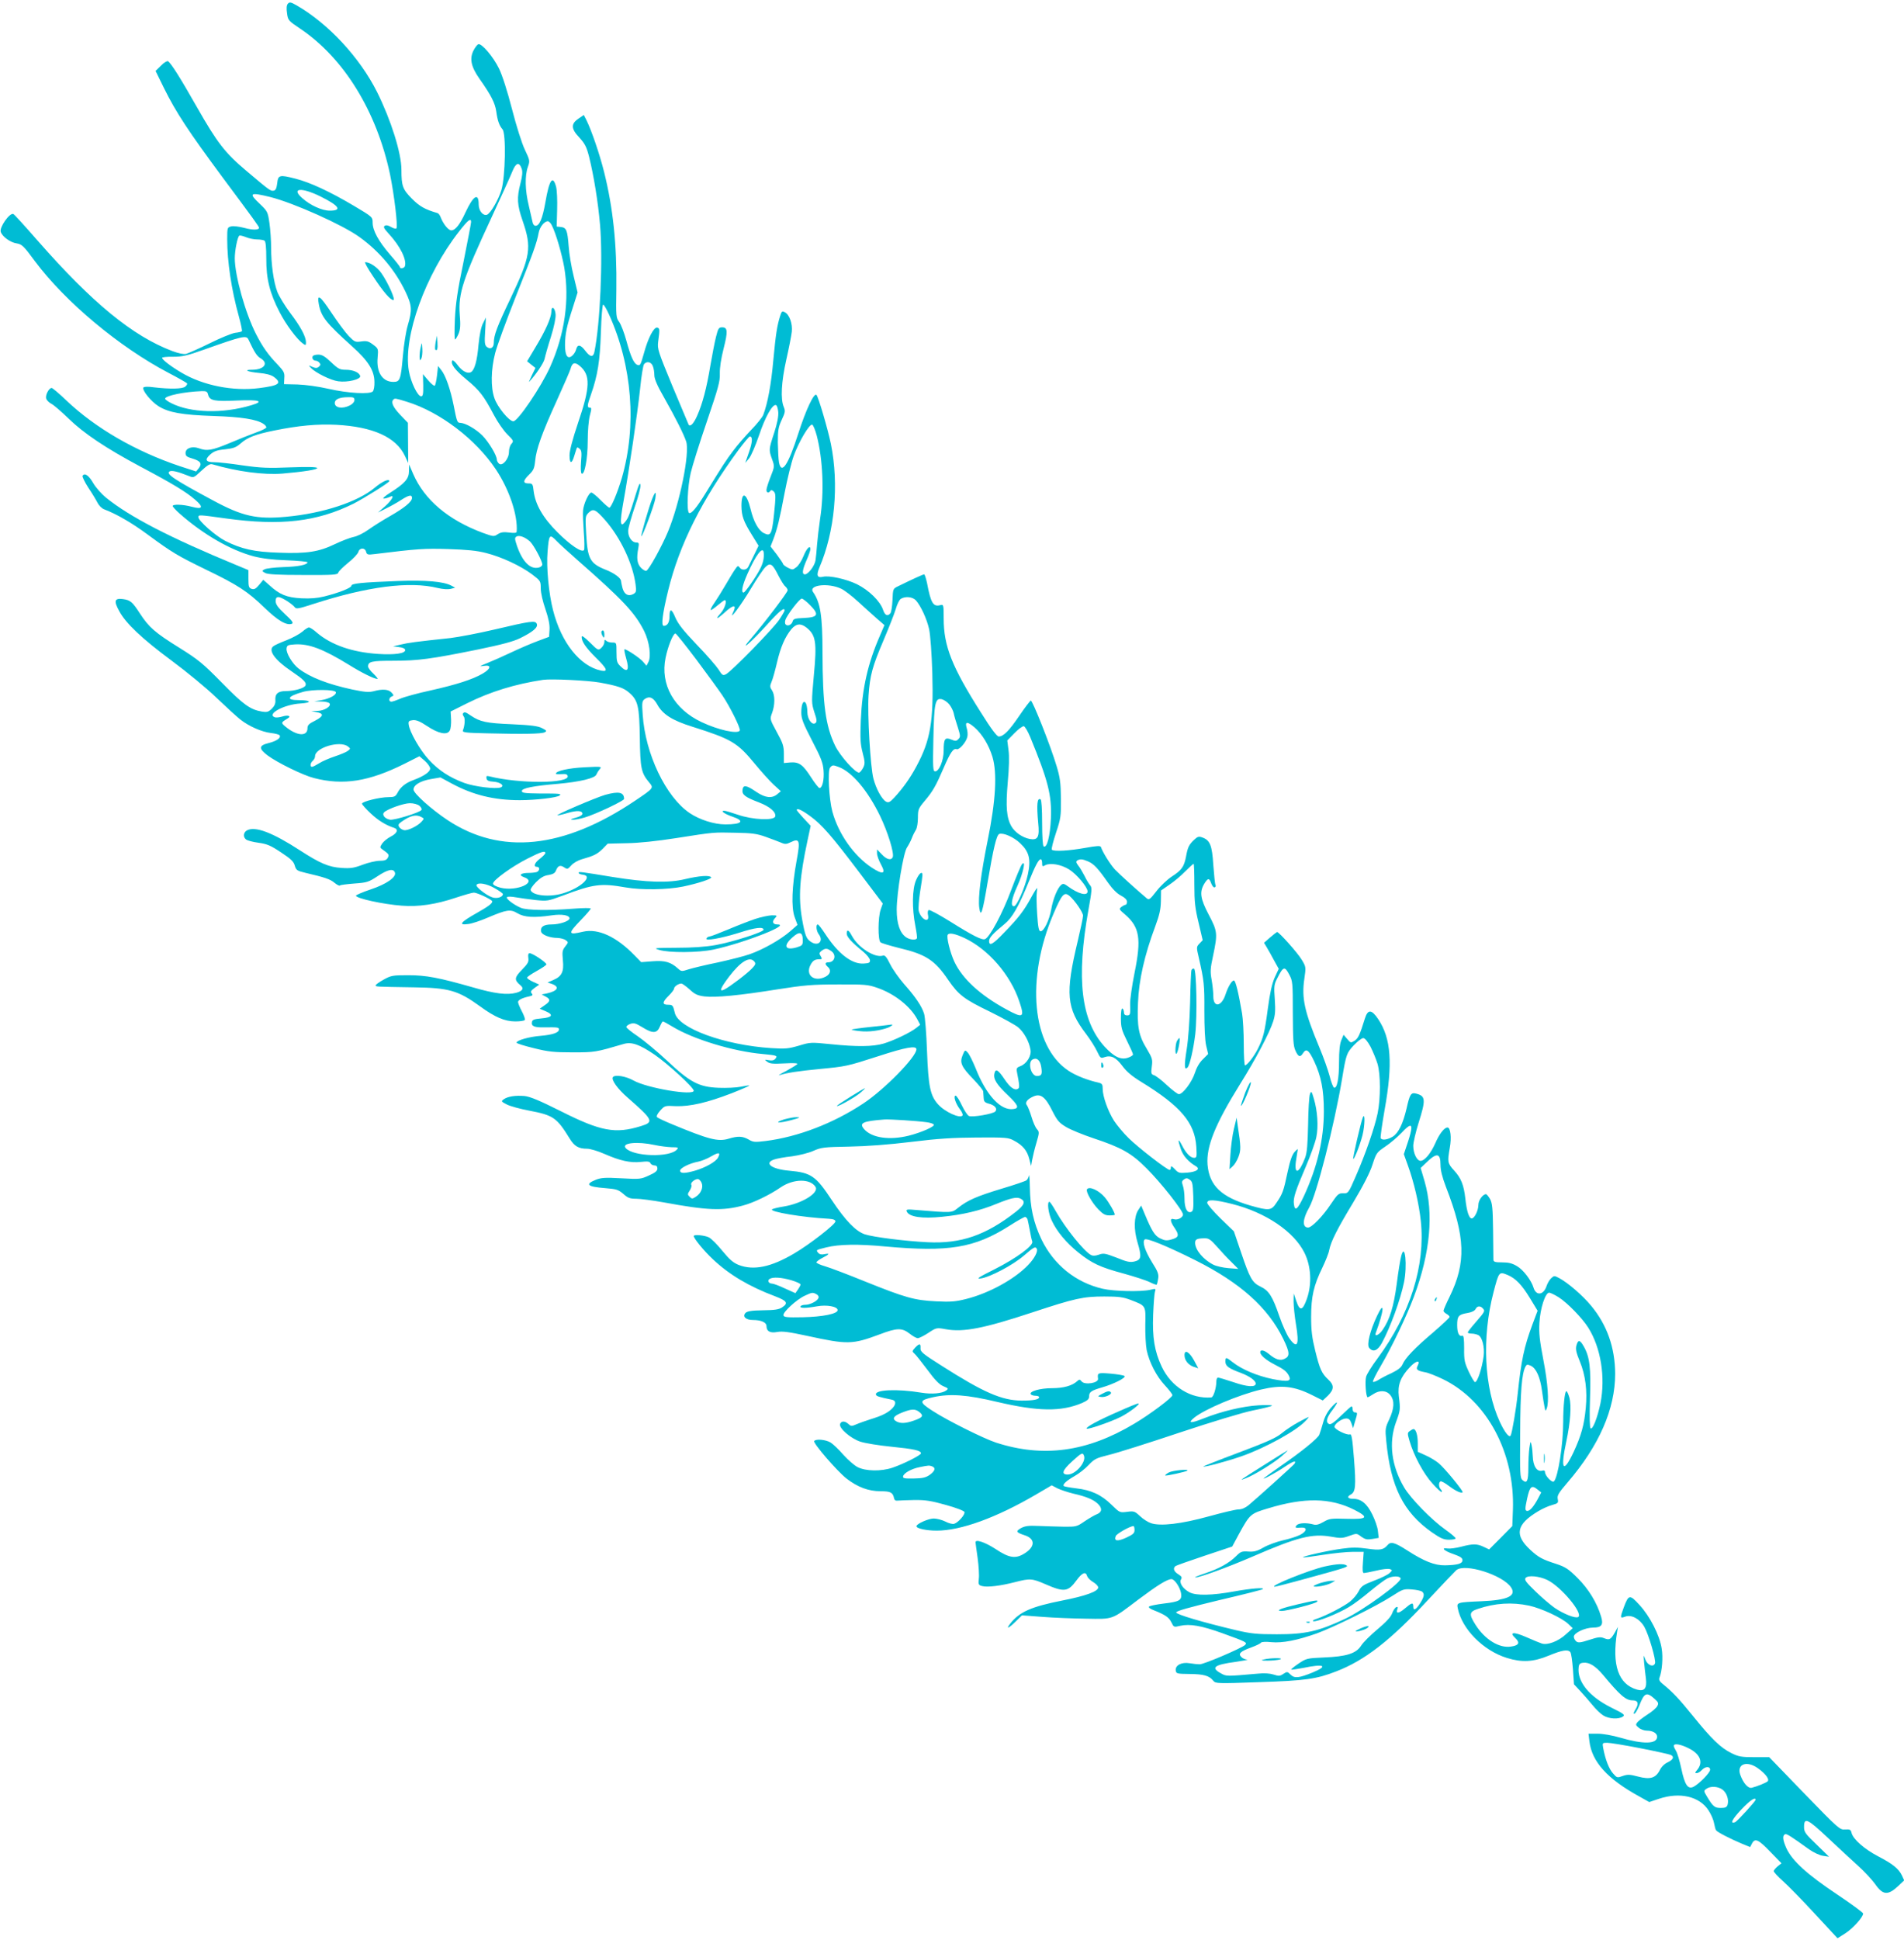 <?xml version="1.0" standalone="no"?>
<!DOCTYPE svg PUBLIC "-//W3C//DTD SVG 20010904//EN"
 "http://www.w3.org/TR/2001/REC-SVG-20010904/DTD/svg10.dtd">
<svg version="1.0" xmlns="http://www.w3.org/2000/svg"
 width="1257pt" height="1280pt" viewBox="0 0 1257 1280"
 preserveAspectRatio="xMidYMid meet">
<g transform="translate(0,1280) scale(0.1,-0.1)"
fill="#00bcd4" stroke="none">
<path d="M1900 12775 c-8 -10 -10 -30 -5 -62 6 -47 9 -50 88 -103 288 -194
504 -545 592 -961 27 -131 53 -345 42 -356 -4 -4 -20 0 -35 9 -18 11 -33 14
-42 8 -11 -7 -5 -18 27 -53 75 -81 120 -172 106 -214 -5 -14 -33 -18 -33 -5 0
4 -29 41 -65 82 -76 88 -115 159 -115 211 0 37 -1 38 -122 110 -164 97 -290
155 -387 180 -106 27 -115 25 -121 -31 -4 -32 -10 -46 -23 -48 -20 -4 -25 -1
-181 131 -140 118 -191 183 -327 422 -105 185 -170 289 -190 301 -6 3 -27 -9
-46 -29 l-36 -35 56 -114 c79 -160 161 -284 386 -588 208 -279 241 -325 241
-333 0 -15 -42 -16 -96 -1 -35 9 -74 14 -88 10 -25 -6 -26 -9 -26 -84 0 -148
28 -335 77 -510 14 -51 23 -95 20 -98 -3 -3 -23 -8 -44 -10 -21 -3 -96 -33
-168 -69 -71 -35 -142 -66 -156 -70 -16 -4 -49 3 -90 18 -263 99 -530 318
-893 732 -82 94 -153 172 -158 173 -24 10 -93 -88 -83 -118 10 -31 63 -70 105
-76 35 -6 46 -16 121 -118 201 -269 557 -566 881 -736 65 -34 120 -65 123 -70
3 -4 -3 -14 -12 -21 -18 -16 -101 -17 -204 -5 -43 6 -68 5 -72 -1 -11 -17 50
-92 99 -123 67 -42 155 -58 364 -65 185 -6 283 -22 328 -51 13 -8 22 -20 20
-25 -2 -6 -33 -21 -68 -33 -36 -13 -114 -44 -175 -70 -116 -48 -148 -54 -202
-34 -45 16 -88 1 -88 -31 0 -20 8 -26 46 -37 54 -16 65 -34 41 -64 l-17 -21
-108 35 c-292 98 -556 251 -746 431 -49 47 -94 85 -100 85 -18 0 -43 -47 -36
-70 3 -11 19 -27 35 -35 16 -8 66 -52 112 -96 100 -98 245 -195 475 -318 210
-111 304 -168 362 -219 57 -49 49 -65 -22 -46 -59 16 -127 18 -127 5 0 -5 21
-28 47 -51 156 -137 334 -240 488 -281 55 -14 123 -23 218 -26 75 -3 137 -9
137 -13 0 -17 -61 -29 -160 -32 -58 -2 -114 -9 -124 -15 -18 -10 -18 -11 5
-24 18 -9 83 -13 251 -13 200 -1 227 1 231 15 2 9 32 38 65 65 34 27 64 59 68
72 8 29 44 30 51 1 5 -19 11 -21 57 -15 284 35 330 38 486 33 123 -4 187 -10
249 -26 103 -26 227 -84 304 -141 56 -43 57 -44 57 -93 0 -29 13 -85 31 -137
21 -62 29 -103 27 -135 l-3 -47 -75 -28 c-41 -15 -120 -49 -175 -75 -55 -26
-127 -58 -160 -71 -50 -20 -53 -23 -22 -18 53 9 50 -18 -7 -51 -65 -38 -174
-73 -344 -111 -84 -18 -174 -43 -199 -54 -25 -11 -52 -20 -59 -20 -20 0 -17
27 2 34 15 6 15 8 -1 26 -20 22 -60 25 -118 9 -32 -8 -58 -6 -140 11 -162 35
-279 80 -355 138 -41 31 -85 104 -80 134 3 20 9 23 56 26 92 5 185 -30 356
-135 85 -53 167 -93 188 -93 5 0 -7 15 -26 34 -20 18 -36 40 -36 48 0 33 23
38 167 38 164 0 251 12 557 74 160 33 235 53 280 75 85 42 119 71 110 94 -9
24 -38 20 -284 -38 -102 -24 -230 -48 -285 -55 -234 -25 -279 -31 -328 -43
l-52 -12 40 -5 c26 -3 40 -10 40 -20 0 -22 -69 -32 -178 -25 -171 11 -310 59
-406 141 -21 19 -45 34 -51 34 -7 0 -27 -13 -45 -29 -18 -15 -64 -40 -102 -55
-39 -15 -78 -32 -88 -40 -37 -27 10 -92 119 -165 81 -55 101 -75 93 -94 -7
-18 -74 -37 -129 -37 -53 0 -73 -18 -70 -61 2 -20 -6 -38 -23 -55 -23 -22 -31
-25 -68 -19 -75 13 -120 45 -262 190 -125 127 -155 152 -280 230 -161 100
-201 135 -260 225 -52 80 -64 90 -114 97 -55 7 -61 -12 -24 -79 43 -81 150
-182 347 -328 100 -74 231 -182 295 -244 64 -61 135 -126 158 -144 57 -45 142
-82 203 -89 28 -3 53 -10 56 -15 11 -17 -20 -38 -72 -51 -66 -16 -68 -36 -7
-82 65 -48 234 -131 306 -149 194 -50 363 -23 599 95 l97 49 36 -31 c19 -17
35 -40 35 -50 0 -22 -42 -51 -110 -76 -52 -19 -86 -46 -106 -85 -13 -24 -21
-28 -60 -28 -57 0 -174 -29 -174 -43 0 -6 26 -35 57 -64 50 -47 100 -78 156
-96 29 -10 19 -36 -23 -57 -22 -11 -47 -32 -57 -46 -16 -25 -16 -27 3 -40 41
-29 45 -34 34 -54 -8 -15 -21 -20 -54 -20 -24 0 -75 -12 -112 -26 -58 -22 -81
-25 -139 -21 -84 5 -142 30 -275 116 -180 117 -295 161 -349 132 -24 -13 -28
-43 -7 -60 8 -7 45 -17 83 -22 57 -8 80 -18 149 -64 64 -42 83 -60 90 -87 9
-30 15 -34 69 -47 128 -30 165 -42 193 -66 16 -13 32 -22 36 -18 3 4 46 9 95
13 83 6 94 9 153 48 68 45 105 53 115 25 12 -30 -55 -77 -160 -112 -54 -18
-97 -37 -97 -41 0 -18 180 -57 301 -66 111 -9 226 8 357 52 57 19 111 34 120
34 23 0 122 -47 122 -58 0 -14 -29 -35 -100 -75 -112 -63 -128 -84 -57 -74 24
3 81 22 127 42 125 53 149 57 196 29 44 -27 110 -31 226 -14 68 10 118 1 118
-20 0 -18 -66 -40 -118 -40 -53 0 -76 -16 -70 -47 4 -21 57 -42 109 -42 19 -1
44 -7 54 -15 18 -13 18 -14 -3 -41 -20 -25 -21 -36 -16 -91 8 -76 -7 -107 -64
-131 l-37 -16 27 -9 c55 -19 41 -47 -31 -63 l-35 -7 28 -15 c32 -17 30 -31
-11 -58 l-30 -21 40 -17 c54 -23 43 -41 -29 -47 -47 -4 -60 -9 -62 -24 -6 -27
16 -37 83 -35 89 1 95 0 95 -14 0 -21 -41 -35 -121 -42 -76 -6 -159 -30 -159
-45 0 -5 51 -21 113 -36 96 -24 133 -28 257 -28 148 0 152 1 336 55 53 16 105
-2 205 -70 85 -58 259 -217 259 -238 0 -35 -308 17 -397 67 -51 29 -125 41
-137 22 -11 -18 32 -78 98 -135 170 -149 175 -161 86 -188 -168 -52 -264 -34
-526 98 -144 72 -204 97 -242 101 -60 5 -111 -3 -137 -22 -18 -13 -16 -15 21
-34 21 -11 87 -29 145 -40 163 -31 184 -46 270 -185 31 -51 59 -67 116 -67 19
0 70 -15 113 -34 105 -46 171 -60 240 -53 46 5 59 3 64 -8 3 -8 15 -15 26 -15
14 0 20 -7 20 -21 0 -15 -14 -27 -55 -45 -54 -25 -61 -26 -183 -19 -108 6
-133 4 -169 -10 -74 -30 -55 -46 63 -55 74 -6 86 -10 119 -38 30 -27 44 -32
85 -32 27 0 109 -11 182 -24 287 -53 388 -57 522 -21 70 18 179 71 251 121 83
56 194 58 229 2 24 -39 -88 -109 -209 -129 -38 -6 -74 -15 -78 -19 -18 -16
201 -53 373 -62 32 -2 45 -7 45 -18 0 -19 -171 -152 -272 -211 -152 -90 -267
-114 -366 -76 -37 15 -60 35 -108 93 -33 41 -73 81 -89 89 -28 14 -100 21
-100 9 0 -16 67 -98 127 -154 107 -101 238 -179 411 -244 78 -30 88 -45 45
-73 -21 -14 -50 -18 -126 -19 -75 -1 -103 -6 -115 -17 -23 -24 1 -47 49 -47
53 0 89 -16 89 -39 0 -36 24 -49 72 -40 34 6 77 0 198 -26 266 -58 297 -57
477 10 115 44 148 44 198 5 21 -17 45 -30 54 -30 9 0 41 16 70 35 53 35 54 35
115 24 116 -21 250 5 571 111 282 93 336 105 475 105 96 0 125 -4 175 -23 101
-39 99 -35 96 -162 -1 -61 3 -136 9 -168 17 -81 65 -175 122 -235 26 -28 48
-57 48 -63 0 -16 -151 -129 -253 -189 -311 -186 -601 -225 -912 -124 -82 27
-323 147 -418 209 -92 59 -91 70 6 91 109 24 221 16 422 -32 269 -63 420 -65
558 -7 36 16 47 26 47 43 0 30 13 39 85 60 77 22 160 64 149 75 -5 5 -46 12
-92 16 -85 7 -88 6 -83 -34 4 -28 -88 -43 -109 -17 -11 14 -15 14 -29 1 -33
-30 -90 -46 -166 -46 -78 0 -152 -21 -140 -40 3 -5 17 -10 31 -10 13 0 24 -4
24 -9 0 -16 -38 -23 -115 -23 -131 1 -251 53 -530 231 -125 79 -140 92 -138
115 2 32 -7 33 -36 3 -20 -22 -20 -25 -5 -38 9 -7 47 -55 86 -107 50 -68 79
-98 106 -109 33 -14 35 -16 19 -28 -27 -20 -95 -26 -162 -15 -162 27 -313 20
-302 -13 3 -10 18 -15 105 -33 45 -9 17 -62 -53 -96 -16 -9 -55 -23 -85 -32
-30 -10 -72 -24 -93 -33 -34 -15 -39 -15 -55 0 -24 22 -48 22 -56 1 -10 -27
70 -96 134 -117 30 -10 122 -25 203 -33 150 -15 197 -25 197 -44 0 -12 -117
-71 -189 -95 -75 -25 -176 -23 -229 4 -22 11 -64 48 -94 81 -29 34 -67 70 -84
81 -32 20 -99 26 -109 10 -8 -14 149 -196 213 -247 74 -57 145 -84 226 -84 65
0 80 -8 88 -45 2 -13 10 -19 23 -17 11 1 61 3 110 4 73 1 112 -5 208 -32 69
-19 121 -39 124 -47 6 -16 -41 -70 -68 -78 -10 -3 -36 3 -58 15 -22 11 -57 20
-77 20 -34 0 -114 -35 -114 -51 0 -15 66 -29 134 -29 160 0 395 86 655 238
l104 61 38 -20 c21 -10 69 -26 106 -35 84 -19 131 -39 160 -66 31 -29 29 -56
-4 -69 -16 -6 -52 -27 -82 -47 -52 -36 -56 -37 -140 -36 -47 1 -122 3 -166 5
-64 3 -87 0 -114 -14 -37 -21 -33 -29 22 -47 70 -22 73 -73 6 -117 -62 -41
-104 -36 -197 26 -69 45 -133 66 -132 44 0 -5 7 -51 14 -103 7 -52 11 -114 8
-137 -4 -39 -2 -43 23 -49 35 -9 122 2 215 26 101 26 113 25 205 -15 120 -52
146 -49 201 26 38 52 62 62 71 29 3 -10 20 -28 39 -39 19 -11 34 -27 34 -36 0
-26 -83 -56 -236 -86 -207 -41 -284 -75 -345 -153 -31 -40 -10 -31 37 15 l41
40 134 -10 c74 -6 204 -11 289 -12 183 -3 165 -10 346 127 127 95 190 134 218
134 20 0 56 -53 63 -93 7 -46 -9 -56 -113 -68 -49 -6 -93 -15 -98 -20 -6 -5 6
-15 30 -24 76 -30 101 -47 117 -80 16 -33 16 -33 59 -23 64 14 139 1 278 -49
160 -58 166 -61 149 -78 -23 -21 -272 -128 -299 -127 -14 0 -44 3 -67 7 -53 9
-96 -14 -91 -48 3 -21 8 -22 93 -23 92 -1 128 -11 155 -45 15 -18 26 -19 300
-9 307 10 380 20 511 71 188 72 359 205 603 468 95 102 181 192 190 200 57 48
308 -32 362 -114 37 -56 -24 -84 -196 -91 -162 -7 -164 -8 -156 -47 27 -136
168 -279 324 -327 100 -31 175 -27 276 15 90 37 127 43 143 23 6 -7 13 -58 17
-112 l7 -100 42 -45 c23 -25 60 -67 81 -93 21 -26 53 -57 71 -68 37 -23 102
-26 129 -7 16 11 7 18 -76 59 -147 73 -227 172 -216 266 2 21 9 28 30 30 39 5
81 -21 130 -79 114 -137 151 -169 196 -169 36 0 43 -21 20 -58 -13 -21 -16
-33 -8 -30 7 2 21 26 32 53 33 85 48 92 99 47 28 -25 30 -31 20 -50 -6 -12
-35 -37 -64 -55 -29 -19 -59 -42 -67 -51 -13 -16 -12 -20 9 -37 13 -11 37 -19
53 -19 40 0 68 -17 68 -40 0 -49 -90 -51 -244 -6 -52 15 -113 26 -149 26 l-60
0 6 -50 c16 -135 119 -249 329 -364 l66 -37 63 21 c139 47 270 16 329 -77 17
-26 33 -64 36 -84 4 -20 9 -41 13 -46 7 -12 95 -57 171 -89 l54 -22 11 21 c20
40 42 31 120 -50 l76 -78 -25 -20 c-14 -12 -26 -26 -26 -32 0 -6 27 -36 60
-65 33 -29 128 -126 210 -215 l151 -163 52 33 c51 33 117 107 117 130 0 7 -77
63 -171 126 -198 132 -297 222 -335 304 -26 57 -28 87 -8 94 10 3 36 -13 157
-100 30 -21 70 -40 93 -43 l39 -6 -82 80 c-74 71 -83 83 -83 116 0 66 22 56
156 -70 70 -66 160 -149 201 -186 41 -37 91 -91 112 -120 51 -74 85 -77 154
-12 l38 36 -15 33 c-22 45 -61 76 -159 127 -88 46 -162 111 -173 152 -5 23
-11 26 -43 24 -35 -3 -43 4 -269 237 l-232 240 -98 0 c-85 0 -104 3 -152 27
-71 35 -132 94 -256 248 -91 112 -131 155 -203 213 -15 12 -20 24 -16 35 18
45 25 136 15 194 -13 87 -78 214 -147 288 -64 70 -71 69 -103 -16 -26 -71 -25
-74 8 -62 41 16 96 -13 127 -66 29 -50 79 -221 71 -242 -11 -28 -50 -12 -64
26 -12 34 -12 34 -8 -20 3 -30 8 -78 12 -106 8 -65 -10 -87 -59 -73 -123 35
-167 162 -131 382 l5 32 -20 -37 c-27 -47 -36 -52 -71 -38 -24 10 -40 8 -98
-11 -59 -19 -73 -20 -86 -10 -9 8 -16 21 -16 31 0 25 75 60 127 60 56 0 70 18
53 73 -27 91 -82 181 -154 253 -61 61 -81 74 -141 94 -94 30 -119 44 -172 93
-107 99 -93 168 52 255 28 17 69 35 92 41 39 11 42 14 37 39 -5 24 5 40 64
109 209 243 315 485 315 718 -1 172 -53 321 -158 448 -56 68 -153 152 -211
183 -32 17 -34 17 -53 0 -11 -10 -25 -34 -31 -52 -20 -61 -69 -66 -86 -11 -14
48 -68 119 -109 142 -31 19 -56 25 -98 25 -47 0 -57 3 -58 18 0 9 -1 96 -2
192 -2 146 -5 180 -20 208 -10 17 -22 32 -27 32 -21 0 -50 -41 -50 -70 0 -38
-26 -90 -44 -90 -18 0 -33 47 -42 130 -10 90 -28 136 -74 186 -44 48 -45 57
-29 149 13 68 5 135 -15 135 -21 0 -54 -42 -81 -105 -30 -67 -70 -115 -97
-115 -24 0 -48 50 -48 99 0 22 16 90 35 151 49 155 47 178 -17 194 -33 8 -41
-4 -62 -98 -24 -102 -54 -163 -91 -186 -35 -21 -70 -26 -80 -11 -3 6 9 90 26
188 55 306 43 471 -43 599 -43 64 -68 65 -87 4 -33 -106 -44 -132 -68 -147
-25 -16 -26 -16 -49 11 l-24 28 -15 -36 c-10 -24 -15 -71 -15 -144 0 -110 -13
-176 -33 -169 -6 2 -19 36 -29 76 -11 41 -41 126 -68 190 -98 235 -118 325
-99 452 11 77 11 79 -16 124 -26 45 -151 185 -164 185 -3 -1 -24 -17 -46 -36
l-40 -35 19 -32 c11 -18 32 -56 48 -86 l30 -54 -27 -58 c-18 -42 -31 -100 -45
-205 -21 -158 -30 -193 -66 -265 -25 -50 -71 -109 -85 -109 -4 0 -8 63 -8 139
0 77 -5 168 -11 203 -24 139 -43 218 -54 218 -14 0 -39 -42 -55 -91 -26 -82
-81 -91 -81 -13 0 26 -5 74 -11 108 -10 54 -9 75 10 162 30 143 29 158 -29
268 -56 106 -62 150 -30 204 25 40 33 40 47 1 7 -18 17 -28 23 -24 6 3 8 11 4
16 -3 6 -9 64 -14 131 -8 131 -22 164 -73 182 -22 8 -31 6 -53 -15 -34 -32
-43 -49 -54 -111 -13 -68 -29 -90 -94 -132 -29 -19 -75 -62 -101 -96 -42 -54
-49 -60 -64 -48 -62 52 -181 159 -211 191 -31 34 -81 114 -92 148 -3 9 -28 8
-104 -6 -106 -19 -207 -25 -220 -12 -4 4 8 53 27 110 32 96 34 110 33 227 -1
105 -6 139 -28 213 -40 135 -160 437 -171 434 -5 -2 -39 -46 -75 -99 -68 -100
-105 -138 -137 -138 -12 1 -49 49 -117 158 -192 302 -246 439 -246 620 0 92
-1 94 -22 89 -47 -13 -63 13 -88 146 -7 31 -15 57 -19 57 -7 0 -73 -30 -171
-78 -35 -17 -35 -17 -38 -92 -2 -41 -8 -80 -14 -87 -18 -22 -36 -14 -48 22
-19 58 -94 131 -173 170 -70 34 -183 59 -224 49 -38 -9 -45 9 -24 60 102 237
131 547 76 818 -20 96 -82 309 -95 322 -16 16 -70 -99 -120 -255 -66 -206
-110 -273 -127 -192 -4 21 -7 81 -8 133 0 82 4 103 26 150 23 49 24 58 13 85
-22 52 -16 164 17 312 17 75 33 157 36 183 6 53 -15 113 -45 129 -18 10 -22 7
-31 -22 -21 -64 -30 -125 -46 -296 -14 -158 -37 -282 -66 -358 -5 -15 -42 -61
-82 -102 -40 -42 -93 -103 -117 -136 -44 -58 -66 -91 -181 -278 -60 -98 -96
-140 -110 -132 -17 11 -10 176 11 265 11 47 59 200 107 340 75 221 87 263 85
315 -1 38 8 98 25 165 29 114 27 140 -10 140 -22 0 -26 -7 -40 -62 -9 -35 -25
-119 -37 -188 -25 -151 -53 -256 -87 -332 -23 -53 -46 -77 -57 -60 -2 4 -50
118 -106 252 -96 232 -101 248 -95 295 11 83 11 89 -7 93 -22 4 -60 -69 -87
-169 -23 -81 -25 -84 -45 -76 -22 9 -43 56 -71 159 -14 51 -35 106 -47 123
-21 28 -22 37 -19 215 4 295 -22 539 -81 775 -29 117 -84 277 -117 343 l-17
33 -34 -23 c-52 -35 -51 -67 4 -125 37 -41 48 -61 65 -128 30 -120 59 -296 72
-446 20 -225 1 -659 -37 -841 -8 -38 -28 -35 -60 7 -31 41 -51 45 -60 11 -3
-14 -14 -32 -25 -42 -31 -28 -49 -3 -49 70 1 73 10 119 52 248 l31 98 -26 108
c-15 60 -30 149 -33 198 -8 105 -15 122 -51 126 l-28 3 3 110 c2 63 -1 129 -7
153 -22 80 -45 46 -71 -105 -19 -107 -39 -153 -65 -153 -8 0 -17 10 -19 23 -3
12 -14 61 -25 109 -25 102 -27 199 -6 257 14 40 13 43 -20 113 -20 41 -57 159
-85 268 -31 120 -64 223 -86 268 -38 78 -114 167 -136 160 -7 -2 -21 -20 -31
-39 -29 -55 -18 -109 39 -190 76 -107 102 -159 110 -214 8 -60 20 -94 41 -118
25 -27 19 -315 -7 -401 -21 -67 -71 -153 -95 -163 -26 -9 -55 26 -55 68 0 80
-35 59 -86 -50 -38 -83 -68 -121 -95 -121 -19 0 -52 41 -69 84 -5 15 -15 28
-22 30 -83 24 -118 44 -169 95 -61 62 -69 84 -69 190 0 111 -69 329 -161 514
-115 229 -322 451 -530 571 -40 23 -48 24 -59 11z m1544 -1088 c7 -20 5 -46
-8 -97 -25 -95 -22 -142 14 -246 62 -179 53 -235 -80 -514 -89 -186 -110 -242
-110 -293 0 -32 -23 -45 -46 -26 -14 11 -16 29 -11 104 l5 90 -19 -38 c-13
-24 -23 -75 -30 -143 -9 -105 -26 -165 -49 -179 -22 -14 -60 6 -89 46 -16 22
-32 35 -35 30 -13 -21 16 -61 92 -124 88 -72 116 -109 183 -236 24 -46 64
-103 88 -127 42 -41 43 -45 28 -62 -10 -10 -17 -34 -17 -54 0 -46 -43 -96 -65
-78 -8 7 -15 19 -15 27 0 28 -53 116 -96 160 -44 43 -112 82 -146 83 -19 0
-22 7 -43 115 -21 105 -53 197 -81 232 l-22 28 -7 -63 c-4 -34 -11 -65 -15
-67 -5 -3 -24 13 -43 35 l-35 41 2 -73 c1 -59 -2 -73 -14 -73 -23 0 -68 93
-81 168 -38 226 109 635 332 920 59 76 79 91 79 62 0 -9 -23 -127 -50 -263
-40 -191 -52 -277 -57 -379 -3 -73 -3 -133 1 -133 4 0 14 17 23 37 12 29 14
57 8 128 -10 140 21 234 210 640 61 132 122 266 135 298 25 64 47 72 64 24z
m-1329 -183 c125 -62 146 -94 62 -94 -51 0 -128 35 -181 82 -77 67 -7 74 119
12z m-331 -4 c155 -39 479 -184 589 -264 132 -95 236 -219 304 -361 43 -91 45
-120 15 -222 -12 -40 -26 -130 -32 -200 -14 -159 -19 -173 -63 -173 -72 0
-113 63 -104 160 5 58 5 60 -30 86 -29 22 -42 26 -77 21 -40 -6 -45 -4 -84 36
-22 23 -74 93 -115 155 -75 113 -96 127 -82 54 15 -82 48 -123 220 -278 106
-95 146 -158 147 -234 1 -28 -4 -56 -11 -63 -20 -20 -164 -12 -291 17 -69 16
-153 27 -205 29 l-90 2 2 40 c3 34 -3 45 -40 85 -67 69 -103 120 -147 206 -70
137 -140 386 -140 500 0 51 18 142 30 149 4 3 24 -2 44 -10 19 -8 52 -15 73
-15 21 0 43 -4 49 -8 8 -4 12 -45 12 -117 -1 -135 23 -230 88 -355 42 -82 115
-180 155 -208 17 -12 19 -11 19 10 -1 38 -35 102 -104 193 -36 48 -74 111 -85
139 -25 66 -41 183 -41 291 0 46 -5 119 -11 162 -11 76 -13 79 -65 129 -75 70
-64 77 70 44z m1859 -187 c27 -52 66 -188 82 -277 36 -213 4 -440 -93 -657
-60 -133 -213 -359 -243 -359 -28 0 -106 95 -125 153 -25 71 -23 189 5 297 12
47 73 213 135 370 117 293 140 357 152 423 7 39 37 77 61 77 7 0 19 -12 26
-27z m378 -589 c153 -337 184 -734 84 -1079 -28 -95 -70 -195 -82 -195 -5 0
-31 23 -58 50 -27 28 -55 50 -61 50 -17 0 -52 -77 -55 -120 -2 -19 1 -83 5
-142 5 -58 5 -111 2 -117 -13 -21 -90 31 -177 118 -95 95 -145 182 -156 271
-5 47 -8 50 -34 50 -38 0 -37 18 5 59 28 27 34 41 39 89 7 78 45 184 143 399
46 101 86 194 90 207 11 43 28 50 62 21 71 -60 69 -139 -12 -376 -36 -107 -56
-183 -56 -213 0 -56 14 -60 30 -8 6 20 13 43 16 51 4 11 7 11 20 0 14 -11 15
-26 10 -86 -3 -41 -2 -75 4 -78 19 -12 40 98 40 214 0 67 6 138 14 169 12 45
12 52 0 52 -19 0 -18 15 7 85 45 128 60 224 66 413 3 101 10 182 15 182 5 0
23 -30 39 -66z m-2381 -164 c40 -85 55 -109 80 -124 56 -33 24 -76 -57 -76
-60 0 -27 -14 48 -21 46 -4 79 -13 97 -26 56 -42 36 -57 -97 -74 -172 -22
-370 17 -513 102 -70 41 -128 86 -128 98 0 4 33 8 73 7 61 0 92 7 207 48 248
88 277 95 290 66z m2670 -176 c6 -14 10 -41 10 -60 0 -24 19 -69 64 -147 78
-138 129 -240 146 -290 25 -77 -42 -407 -120 -595 -40 -96 -123 -247 -142
-258 -6 -4 -21 5 -35 18 -27 27 -32 64 -19 131 6 32 4 37 -12 37 -31 0 -56 37
-55 78 1 20 21 90 43 155 23 65 40 131 38 145 -3 21 -9 9 -27 -48 -45 -147
-52 -165 -71 -190 -36 -47 -40 -13 -14 130 38 211 93 584 110 746 8 82 20 154
26 161 18 22 48 15 58 -13z m-2936 -189 c10 -39 43 -45 190 -38 149 7 184 -5
95 -31 -189 -57 -402 -51 -529 14 -22 11 -40 24 -40 29 0 20 127 46 241 50 32
1 38 -3 43 -24z m966 -35 c0 -11 -12 -26 -30 -35 -49 -25 -100 -17 -100 16 0
24 31 38 88 38 35 1 42 -2 42 -19z m346 -11 c218 -67 455 -247 588 -447 89
-134 145 -302 137 -410 -1 -9 -14 -11 -50 -6 -37 5 -54 2 -75 -11 -25 -17 -29
-16 -99 9 -228 85 -385 218 -459 388 l-27 63 -1 -43 c0 -51 -25 -80 -125 -144
-34 -21 -52 -38 -42 -38 10 0 27 5 38 10 38 21 20 -17 -28 -60 l-48 -42 52 26
c29 14 74 39 100 56 53 34 73 38 73 14 0 -24 -48 -64 -144 -119 -48 -27 -113
-68 -145 -91 -32 -23 -74 -43 -96 -47 -21 -4 -77 -25 -123 -47 -108 -52 -186
-64 -372 -57 -161 5 -246 24 -353 78 -63 32 -177 132 -177 156 0 17 0 17 181
-8 363 -50 602 -22 844 98 72 37 235 139 235 148 0 19 -47 -2 -97 -44 -111
-93 -342 -169 -584 -191 -195 -18 -288 3 -483 108 -257 138 -312 175 -287 191
14 9 55 -1 128 -30 31 -13 33 -12 83 35 40 37 56 47 73 42 165 -48 338 -71
462 -61 141 12 235 27 229 37 -4 7 -66 8 -178 4 -145 -6 -193 -4 -314 13 -78
12 -162 21 -187 21 -57 0 -66 16 -27 51 24 21 44 29 98 34 55 6 73 13 103 39
44 39 97 60 221 85 162 33 286 44 409 38 244 -13 397 -82 455 -207 l21 -45 -1
132 -1 133 -52 54 c-47 50 -61 82 -44 99 9 10 14 9 89 -14z m2452 -68 c2 -29
-7 -76 -27 -137 -36 -110 -36 -112 -14 -174 17 -47 17 -49 -10 -117 -15 -38
-27 -76 -27 -86 0 -19 15 -23 25 -7 5 8 12 7 22 -2 12 -10 14 -26 10 -78 -19
-209 -24 -222 -74 -198 -35 17 -68 75 -88 160 -27 108 -60 119 -60 20 1 -67
13 -102 71 -195 l42 -68 -30 -62 c-17 -34 -34 -69 -38 -77 -10 -22 -42 -25
-56 -6 -11 15 -14 14 -31 -11 -11 -15 -39 -62 -63 -103 -24 -41 -57 -94 -73
-117 -17 -24 -28 -45 -25 -48 2 -3 23 11 45 30 23 19 44 35 47 35 18 0 2 -54
-25 -85 -42 -47 -27 -44 27 5 58 53 80 52 53 -3 -30 -62 57 55 119 160 39 65
82 129 96 142 32 30 46 21 86 -59 16 -31 35 -62 44 -69 9 -8 16 -19 16 -26 0
-14 -153 -215 -239 -315 -91 -105 -3 -30 104 89 80 89 115 117 115 93 0 -4
-16 -32 -36 -62 -39 -58 -313 -339 -351 -359 -20 -10 -25 -8 -49 31 -15 23
-79 97 -144 164 -89 93 -123 137 -141 178 -25 61 -39 64 -39 7 0 -38 -14 -61
-38 -61 -18 0 -9 77 29 233 74 303 222 598 466 930 36 48 69 87 73 87 20 0 18
-37 -5 -103 l-25 -72 25 30 c14 17 43 85 66 152 40 120 89 208 112 200 7 -2
13 -23 15 -46z m254 -155 c41 -159 50 -373 22 -551 -8 -55 -17 -131 -20 -170
-3 -38 -7 -84 -10 -102 -5 -36 -48 -93 -70 -93 -21 0 -17 30 11 94 14 31 25
64 25 72 0 31 -25 6 -46 -47 -12 -30 -33 -62 -47 -72 -23 -18 -26 -18 -56 -3
-17 9 -31 20 -31 24 0 4 -19 32 -41 62 l-42 54 18 46 c27 71 42 134 75 308 17
89 44 199 60 244 34 94 104 212 122 206 7 -3 20 -35 30 -72z m-1397 -558 c101
-115 183 -287 201 -425 6 -46 4 -52 -15 -63 -33 -17 -59 -3 -71 38 -5 20 -10
42 -10 48 0 19 -44 52 -100 74 -104 41 -121 71 -130 235 -7 118 -6 120 17 143
30 28 45 21 108 -50z m-496 -141 c25 -24 81 -128 81 -152 0 -8 -10 -17 -23
-20 -56 -14 -107 37 -144 143 -15 45 -16 54 -4 61 18 12 58 -3 90 -32z m177 2
c16 -17 79 -74 139 -127 294 -258 376 -344 437 -465 35 -70 49 -169 28 -207
l-12 -23 -22 26 c-21 25 -117 89 -124 82 -2 -2 3 -29 12 -60 23 -78 8 -98 -39
-50 -22 21 -25 33 -25 90 0 65 0 65 -28 65 -15 0 -33 5 -40 12 -9 9 -12 7 -12
-8 0 -12 -9 -29 -20 -39 -20 -18 -22 -18 -75 35 -39 38 -55 49 -55 37 0 -31
27 -70 94 -137 75 -73 83 -95 34 -85 -139 29 -263 185 -317 399 -28 108 -45
284 -36 386 9 115 13 119 61 69z m1366 -76 c3 -37 -4 -68 -24 -107 -28 -55
-99 -156 -109 -156 -18 0 -8 47 24 120 56 127 104 191 109 143z m512 -238 c21
-10 71 -48 110 -84 39 -36 95 -86 123 -111 l52 -45 -30 -70 c-80 -183 -117
-347 -126 -557 -5 -122 -3 -157 12 -215 16 -61 16 -73 4 -98 -8 -16 -20 -30
-26 -33 -22 -7 -127 109 -160 178 -63 131 -82 272 -83 615 0 243 -14 329 -62
398 -34 47 100 63 186 22z m493 -77 c32 -36 72 -122 87 -190 8 -37 17 -158 21
-288 9 -320 -12 -445 -105 -617 -41 -77 -88 -143 -146 -206 -29 -31 -38 -35
-54 -27 -28 15 -67 86 -84 153 -20 76 -40 425 -32 547 9 134 26 194 99 365 35
83 72 176 81 207 9 32 24 62 34 67 30 18 77 13 99 -11z m-697 -33 c60 -61 50
-79 -45 -83 -56 -2 -68 -6 -72 -22 -6 -22 -32 -35 -46 -21 -5 5 -6 18 -2 30
10 32 93 141 108 141 7 0 33 -20 57 -45z m-26 -146 c62 -49 70 -96 49 -315
-16 -178 -16 -182 3 -243 17 -49 18 -63 8 -72 -22 -18 -54 25 -54 74 0 23 -5
49 -10 57 -16 24 -30 -6 -30 -62 0 -40 12 -71 71 -185 60 -115 72 -146 76
-197 5 -62 -8 -116 -27 -116 -5 0 -30 31 -55 70 -54 84 -79 103 -137 99 l-43
-4 0 60 c0 52 -6 71 -47 145 -46 85 -46 85 -31 125 20 54 20 118 0 149 -15 22
-15 29 -3 58 8 18 24 76 36 128 24 102 53 168 95 219 31 36 61 40 99 10z
m-727 -211 c71 -95 148 -201 171 -235 51 -75 124 -222 116 -234 -15 -24 -142
4 -252 56 -183 86 -274 249 -238 424 16 78 50 161 65 161 5 0 67 -78 138 -172z
m-637 -152 c120 -22 158 -35 194 -67 58 -50 67 -89 70 -298 3 -200 9 -231 61
-293 32 -38 32 -38 -93 -122 -473 -318 -887 -360 -1238 -127 -108 72 -224 176
-224 201 0 30 45 57 114 69 l64 11 74 -40 c141 -76 280 -110 450 -110 105 0
247 17 263 31 12 12 2 13 -135 13 -95 1 -115 4 -115 16 0 19 73 34 240 48 144
13 244 37 252 61 4 9 13 25 22 35 16 18 13 19 -100 13 -104 -5 -189 -24 -189
-42 0 -4 17 -5 37 -3 28 2 38 -1 41 -13 10 -50 -320 -51 -516 -2 -20 5 -23 2
-20 -13 2 -14 13 -20 45 -22 47 -3 77 -27 48 -38 -31 -12 -171 5 -238 29 -98
36 -172 84 -237 155 -57 62 -127 184 -132 232 -3 21 2 25 28 28 22 2 47 -8 92
-38 76 -51 134 -63 151 -31 7 11 10 44 9 73 l-3 53 110 55 c153 76 315 126
500 154 54 8 298 -4 375 -18z m-1743 -63 c6 -18 -40 -43 -94 -53 l-48 -8 47
-1 c26 0 50 -6 54 -13 12 -19 -35 -48 -80 -49 l-41 -2 34 -6 c51 -9 48 -27 -8
-56 -41 -20 -51 -30 -51 -50 0 -57 -70 -52 -145 10 -31 26 -31 27 15 55 26 15
1 24 -36 12 -20 -6 -42 -8 -50 -5 -56 21 62 85 170 91 79 5 71 22 -11 22 -90
0 -76 26 29 55 63 17 209 16 215 -2z m2122 -81 c35 -65 99 -106 231 -147 262
-83 298 -105 415 -247 42 -51 97 -112 123 -136 l47 -43 -24 -20 c-35 -29 -79
-24 -137 15 -67 46 -88 49 -92 14 -4 -32 17 -48 109 -83 72 -28 113 -63 107
-92 -6 -29 -150 -23 -247 11 -41 14 -81 26 -90 26 -27 0 4 -22 55 -39 84 -28
63 -51 -47 -51 -74 0 -171 31 -236 75 -157 106 -293 390 -310 649 -6 80 -4 90
13 103 31 22 57 11 83 -35z m1928 0 c12 -15 25 -40 29 -57 3 -16 15 -58 27
-93 18 -58 19 -64 4 -79 -13 -14 -20 -14 -47 -3 -41 17 -50 5 -50 -73 0 -65
-30 -137 -56 -137 -15 0 -16 23 -12 213 5 240 12 273 56 263 15 -4 37 -19 49
-34z m167 -152 c51 -45 94 -116 118 -194 32 -106 22 -290 -31 -549 -46 -228
-65 -382 -56 -447 10 -68 21 -35 55 167 39 230 59 313 77 320 26 10 97 -21
139 -62 59 -56 71 -106 50 -204 -18 -86 -73 -211 -92 -211 -24 0 -16 49 22
132 39 86 59 179 31 145 -8 -10 -40 -87 -72 -172 -56 -151 -141 -310 -172
-322 -20 -8 -80 22 -233 118 -71 44 -134 78 -139 74 -6 -3 -8 -19 -4 -35 11
-56 -48 -27 -62 31 -3 14 1 69 9 122 9 53 16 104 16 112 0 30 -22 14 -42 -32
-26 -58 -28 -186 -5 -303 8 -41 13 -78 10 -82 -8 -14 -48 -9 -72 8 -40 28 -61
90 -61 181 0 110 44 376 68 411 10 15 25 43 32 62 7 19 20 44 27 55 7 11 13
46 13 78 0 55 3 62 43 110 56 66 75 100 127 220 45 104 64 131 86 123 16 -6
62 46 70 81 4 14 2 40 -4 59 -13 44 4 45 52 4z m368 -65 c117 -285 142 -381
136 -535 -5 -116 -26 -199 -48 -185 -6 4 -10 65 -10 155 0 89 -4 151 -10 155
-23 14 -27 -34 -16 -155 10 -94 -2 -116 -56 -106 -47 9 -97 43 -120 82 -33 57
-39 128 -25 291 9 99 11 172 5 214 l-8 63 47 48 c26 27 54 47 62 46 8 -2 27
-34 43 -73z m-4506 -60 c19 -15 19 -15 0 -30 -10 -8 -49 -24 -85 -36 -36 -12
-83 -32 -103 -45 -21 -13 -42 -24 -48 -24 -15 0 -12 26 5 40 8 7 15 20 15 30
0 56 163 105 216 65z m3241 -136 c88 -33 191 -154 273 -323 50 -103 94 -244
84 -271 -10 -25 -41 -17 -73 18 l-31 32 0 -26 c0 -15 12 -47 26 -73 35 -63 14
-70 -61 -21 -119 79 -220 223 -260 370 -22 82 -32 270 -15 290 15 18 20 18 57
4z m-2768 -256 c11 -10 18 -22 13 -28 -12 -17 -175 -67 -206 -64 -34 5 -57 32
-40 49 22 22 130 60 170 60 25 0 50 -7 63 -17z m2578 -67 c79 -57 143 -131
327 -374 l154 -204 -14 -40 c-18 -52 -19 -201 -1 -216 7 -6 62 -22 121 -37
178 -42 237 -80 326 -211 68 -99 104 -127 274 -209 83 -41 167 -87 188 -104
38 -32 72 -93 81 -147 8 -40 -24 -92 -64 -108 -27 -10 -30 -15 -25 -41 17 -86
18 -103 7 -109 -22 -14 -52 7 -89 62 -43 64 -59 73 -67 39 -9 -36 14 -73 90
-145 68 -65 75 -85 36 -90 -84 -13 -180 91 -250 269 -19 46 -42 93 -52 103
-18 20 -19 19 -34 -17 -20 -49 -9 -76 71 -158 35 -37 65 -73 65 -81 1 -7 2
-26 3 -42 1 -24 7 -31 32 -38 41 -10 61 -33 45 -52 -13 -16 -150 -40 -174 -30
-9 3 -30 35 -47 70 -16 35 -35 64 -41 64 -17 0 -1 -50 27 -88 14 -17 22 -37
19 -42 -15 -24 -118 23 -163 74 -51 58 -63 117 -72 351 -4 116 -13 226 -19
245 -15 50 -58 113 -131 195 -34 39 -76 98 -93 132 -24 49 -35 62 -49 57 -53
-16 -162 53 -204 131 -21 40 -34 45 -34 14 0 -21 32 -56 109 -119 23 -19 43
-44 44 -55 2 -17 -5 -21 -40 -23 -78 -6 -169 64 -254 194 -23 35 -45 64 -50
64 -14 0 -10 -43 6 -64 35 -46 -3 -83 -51 -51 -31 20 -39 41 -59 152 -25 145
-16 274 36 516 l21 98 -46 49 c-25 27 -46 52 -46 55 0 15 34 0 87 -39z m-2566
-7 c20 -10 20 -11 2 -31 -25 -28 -90 -60 -115 -56 -12 2 -26 11 -32 20 -9 14
-6 21 14 35 57 41 97 51 131 32z m2274 -131 c39 -14 84 -31 101 -38 27 -12 37
-11 65 3 58 28 63 11 38 -123 -31 -170 -36 -306 -13 -371 l19 -52 -48 -42
c-63 -55 -178 -120 -266 -151 -39 -14 -135 -38 -213 -55 -79 -16 -165 -37
-191 -45 -46 -15 -49 -15 -70 4 -48 44 -87 55 -167 49 l-77 -6 -44 45 c-119
123 -240 179 -340 156 -100 -24 -102 -14 -14 77 36 37 65 71 65 76 0 4 -51 4
-112 -1 -168 -13 -307 -11 -348 5 -48 20 -103 62 -93 71 4 5 31 4 58 -1 28 -5
86 -13 130 -18 78 -8 82 -7 180 29 204 77 251 83 417 54 102 -18 278 -15 378
6 100 21 191 51 185 61 -10 15 -78 10 -172 -12 -110 -27 -255 -22 -478 14
-215 35 -225 37 -225 27 0 -5 12 -10 28 -12 71 -8 -14 -88 -132 -123 -89 -27
-201 -15 -213 22 -2 6 14 30 36 52 29 29 52 43 82 47 30 5 43 13 49 29 13 33
28 39 54 22 21 -14 24 -14 48 13 14 16 44 33 69 40 78 22 101 33 137 68 l34
35 127 3 c78 1 199 14 321 33 261 41 248 39 395 36 109 -2 141 -6 200 -27z
m-1455 -107 c0 -6 -16 -22 -35 -37 -36 -27 -46 -54 -20 -54 20 0 19 -26 -1
-34 -9 -3 -32 -6 -52 -6 -55 0 -71 -15 -33 -28 94 -33 -47 -96 -154 -70 -32 9
-50 18 -50 28 0 22 127 114 229 165 88 45 116 53 116 36z m3280 -66 c0 -23 2
-25 21 -14 33 17 104 5 157 -28 50 -31 122 -117 122 -145 0 -33 -62 -17 -132
35 -22 16 -30 18 -42 8 -25 -21 -54 -92 -66 -162 -13 -72 -48 -144 -70 -144
-12 0 -17 24 -23 115 -4 63 -5 127 -2 143 2 15 3 27 1 27 -2 0 -21 -30 -41
-67 -47 -85 -79 -127 -174 -225 -76 -80 -101 -94 -101 -57 0 21 25 49 101 111
51 41 93 113 160 278 45 111 66 150 80 150 5 0 9 -11 9 -25z m303 11 c38 -16
66 -46 131 -139 31 -44 61 -74 87 -87 25 -13 39 -27 39 -40 0 -11 -4 -20 -8
-20 -5 0 -17 -6 -28 -14 -18 -14 -17 -16 24 -51 96 -83 108 -160 62 -385 -17
-85 -30 -177 -29 -205 2 -71 1 -75 -21 -75 -13 0 -20 7 -20 19 0 11 -4 23 -10
26 -6 4 -10 -20 -10 -63 0 -61 5 -79 40 -150 22 -44 40 -84 40 -90 0 -6 -16
-16 -35 -22 -46 -15 -90 6 -153 74 -155 171 -188 448 -106 904 23 127 24 145
11 160 -8 9 -25 37 -37 62 -13 25 -31 56 -42 69 -14 19 -16 26 -6 33 18 11 34
10 71 -6z m702 -153 c0 -115 5 -157 28 -252 l27 -115 -21 -22 c-21 -22 -21
-24 -4 -96 34 -150 37 -177 36 -348 0 -109 4 -196 12 -230 l13 -55 -35 -35
c-23 -22 -42 -56 -53 -91 -19 -59 -79 -139 -105 -139 -9 0 -44 27 -79 59 -34
33 -73 62 -85 66 -19 6 -21 12 -15 57 6 46 4 55 -33 117 -54 88 -65 146 -58
305 5 146 43 314 113 501 29 78 37 115 38 169 l1 70 55 38 c30 20 78 60 105
88 27 27 52 50 55 50 3 0 5 -62 5 -137z m-4619 -24 c30 -17 54 -34 54 -39 0
-20 -41 -32 -71 -21 -40 14 -111 70 -103 82 11 18 68 8 120 -22z m3795 -51
c35 -30 89 -108 89 -130 0 -13 -16 -88 -35 -168 -83 -347 -75 -442 56 -614 28
-37 60 -88 72 -114 21 -44 24 -47 48 -38 44 15 76 -1 118 -57 28 -38 63 -68
127 -107 259 -159 352 -269 362 -427 4 -67 3 -73 -15 -73 -24 0 -54 31 -81 85
-25 48 -28 36 -6 -28 14 -43 50 -84 100 -113 30 -18 4 -37 -60 -42 -50 -4 -57
-2 -80 23 -20 21 -26 24 -26 11 0 -9 -4 -16 -8 -16 -17 0 -208 148 -270 209
-35 34 -78 86 -97 115 -40 63 -75 161 -75 210 0 31 -4 36 -27 42 -74 16 -154
48 -201 80 -239 161 -281 604 -97 1034 56 131 71 147 106 118z m-1761 -294 c0
-30 -4 -34 -39 -45 -78 -23 -93 9 -30 65 47 43 69 37 69 -20z m1068 16 c157
-74 303 -243 361 -417 37 -109 28 -115 -88 -52 -170 93 -286 199 -340 312 -28
60 -54 164 -44 179 9 15 49 7 111 -22z m-880 -86 c36 -25 23 -74 -20 -74 -22
0 -23 -13 -3 -30 24 -20 18 -48 -15 -65 -74 -38 -135 10 -99 78 15 28 28 37
57 37 20 0 21 2 10 21 -11 17 -10 22 6 35 25 18 36 18 64 -2z m-508 -69 c11
-13 8 -21 -16 -46 -31 -33 -144 -119 -181 -138 -38 -19 -28 7 30 84 77 101
137 137 167 100z m3532 -87 c22 -41 23 -54 23 -253 1 -174 3 -216 17 -247 19
-43 32 -47 50 -18 22 34 38 23 74 -53 46 -98 64 -188 64 -330 0 -185 -43 -367
-132 -560 -42 -89 -60 -104 -66 -51 -5 39 10 85 78 244 32 74 63 162 70 195
15 70 8 175 -16 255 -15 51 -17 53 -26 30 -5 -14 -11 -104 -12 -200 -3 -133
-7 -186 -20 -220 -38 -101 -72 -116 -61 -26 4 28 9 60 11 71 4 17 2 16 -19 -6
-17 -19 -30 -56 -47 -135 -26 -123 -32 -141 -73 -201 -34 -52 -49 -53 -172
-18 -192 56 -271 131 -283 270 -9 120 50 266 214 530 104 166 195 339 219 414
14 43 16 72 11 147 -6 83 -5 97 15 136 41 82 50 85 81 26z m-3959 -97 c34 -32
52 -40 97 -46 72 -9 237 7 485 47 173 27 226 32 395 32 178 1 201 -1 261 -22
114 -39 219 -122 265 -208 l19 -36 -25 -20 c-38 -31 -149 -84 -216 -104 -72
-21 -175 -22 -351 -4 -129 13 -134 13 -209 -10 -69 -20 -90 -22 -183 -16 -309
20 -614 131 -636 233 -12 50 -14 53 -45 53 -40 0 -38 18 5 60 19 19 35 40 35
46 0 14 27 33 48 34 7 0 31 -18 55 -39z m-114 -245 c138 -84 402 -164 596
-181 94 -9 101 -11 84 -31 -9 -11 -22 -14 -43 -10 -30 5 -30 5 -11 -10 16 -13
38 -15 113 -11 56 3 90 2 86 -4 -3 -5 -36 -25 -72 -45 -37 -19 -58 -32 -48
-29 55 17 125 27 266 41 176 17 179 17 390 85 181 59 250 71 250 45 0 -50
-211 -265 -350 -357 -199 -132 -432 -221 -645 -248 -72 -9 -83 -8 -113 10 -39
22 -70 24 -132 5 -70 -21 -131 -5 -379 98 -46 19 -88 39 -93 44 -6 6 1 21 20
43 30 33 31 34 104 30 94 -3 207 23 368 85 66 26 119 49 117 51 -2 2 -28 -2
-57 -8 -29 -6 -94 -9 -145 -7 -131 5 -189 36 -340 178 -64 60 -151 132 -193
161 -42 28 -77 56 -77 62 0 7 12 16 27 21 23 8 35 4 78 -22 69 -43 97 -42 116
3 8 19 17 35 20 35 4 0 32 -15 63 -34z m4609 -133 c16 -32 37 -82 46 -112 21
-70 21 -228 1 -327 -20 -96 -81 -271 -144 -415 -49 -113 -50 -114 -83 -113
-31 1 -37 -5 -83 -73 -53 -80 -125 -153 -149 -153 -40 0 -37 55 7 132 48 83
165 538 217 848 27 163 30 171 77 222 25 26 53 48 63 48 11 0 29 -22 48 -57z
m-2174 -133 c8 -49 3 -60 -29 -60 -38 0 -62 90 -28 109 27 15 50 -4 57 -49z
m73 -290 c33 -65 45 -79 92 -107 30 -18 111 -51 180 -74 184 -61 251 -98 351
-199 93 -92 240 -279 240 -304 0 -20 -36 -39 -60 -31 -28 9 -26 -14 6 -60 31
-46 26 -61 -23 -74 -30 -9 -44 -7 -73 7 -36 17 -56 49 -103 162 l-23 55 -19
-29 c-29 -44 -31 -129 -5 -215 28 -94 25 -114 -20 -125 -29 -7 -50 -3 -118 25
-76 29 -87 31 -117 20 -23 -8 -40 -9 -53 -2 -46 25 -168 176 -232 289 -19 34
-38 62 -42 62 -17 0 -7 -78 16 -125 33 -71 95 -145 173 -208 92 -74 146 -99
302 -141 72 -20 150 -45 173 -57 22 -11 42 -18 44 -16 3 3 7 20 10 39 5 29 -1
47 -40 108 -47 77 -66 134 -49 151 12 12 147 -43 333 -136 298 -149 481 -313
582 -520 43 -89 45 -114 9 -131 -29 -15 -60 -5 -103 31 -32 27 -58 32 -58 12
0 -19 37 -51 95 -81 61 -31 78 -45 93 -72 21 -39 -3 -44 -106 -24 -102 21
-202 63 -262 110 -46 36 -50 37 -50 5 0 -29 22 -45 104 -75 57 -22 96 -50 96
-70 0 -25 -56 -22 -145 9 -51 17 -98 31 -104 31 -6 0 -11 -12 -11 -27 0 -42
-19 -103 -33 -104 -135 -11 -265 70 -328 204 -47 101 -62 191 -56 342 3 72 8
140 12 152 7 20 5 21 -32 12 -61 -14 -241 -10 -313 7 -178 41 -323 158 -404
325 -53 111 -75 211 -77 346 -1 54 -4 88 -6 76 -2 -12 -10 -26 -16 -31 -7 -6
-81 -31 -165 -56 -165 -50 -224 -76 -287 -126 -43 -34 -36 -34 -278 -14 -57 5
-66 4 -61 -9 14 -37 101 -50 234 -36 135 13 251 41 353 83 103 42 140 50 166
36 33 -17 24 -42 -31 -85 -199 -156 -364 -213 -584 -202 -147 7 -359 34 -414
52 -60 20 -128 90 -218 225 -106 161 -137 182 -282 195 -116 10 -169 50 -99
74 17 6 70 16 118 21 49 7 110 22 141 36 52 23 70 25 235 28 116 2 262 13 410
31 177 22 277 28 435 29 192 1 208 0 245 -21 57 -30 86 -65 100 -120 l12 -47
7 39 c4 22 16 73 28 113 20 68 20 73 4 91 -10 10 -26 47 -36 81 -10 33 -24 68
-30 76 -16 18 2 42 45 60 46 19 77 -5 122 -96z m-830 -75 c24 -3 45 -10 48
-16 8 -12 -82 -52 -166 -73 -126 -31 -242 -15 -293 42 -37 42 -12 54 134 65
39 2 211 -9 277 -18z m3198 -58 c-3 -18 -15 -59 -27 -93 l-20 -60 27 -75 c40
-111 73 -252 85 -366 31 -293 -70 -615 -286 -907 -37 -49 -70 -103 -75 -120
-9 -31 -1 -136 10 -136 3 0 20 9 36 20 43 29 89 26 114 -6 29 -37 26 -87 -7
-159 -27 -57 -28 -64 -20 -145 29 -301 113 -469 301 -601 58 -40 78 -49 114
-49 23 0 43 4 43 9 0 5 -30 31 -67 57 -91 64 -230 206 -273 279 -84 142 -103
295 -54 430 29 78 30 86 19 171 -9 74 11 128 73 193 41 44 72 49 51 9 -13 -25
-3 -33 50 -43 20 -3 72 -24 116 -45 292 -141 477 -487 463 -865 l-4 -105 -76
-77 -77 -77 -36 17 c-44 21 -71 21 -148 1 -34 -9 -74 -14 -89 -12 -49 8 -25
-16 38 -37 45 -16 59 -25 59 -40 0 -23 -31 -32 -115 -34 -68 -1 -139 27 -249
98 -84 54 -110 61 -131 35 -27 -31 -48 -35 -133 -23 -62 9 -104 9 -166 0 -92
-12 -265 -51 -258 -57 2 -3 61 5 130 16 70 11 159 20 198 20 l72 0 -5 -70 c-4
-48 -2 -70 6 -70 6 0 43 7 82 16 39 10 80 14 90 10 17 -6 17 -8 -2 -26 -10
-10 -56 -33 -102 -50 -73 -28 -85 -36 -102 -70 -11 -21 -36 -51 -57 -68 -42
-33 -156 -92 -218 -113 -23 -7 -33 -14 -24 -17 24 -5 164 51 233 93 33 19 95
66 140 104 45 37 96 76 114 85 35 18 83 18 89 1 8 -25 -246 -210 -365 -266
-178 -84 -264 -103 -452 -103 -133 0 -171 4 -270 27 -223 53 -395 104 -395
117 0 10 88 34 283 81 155 36 286 69 289 73 13 12 -76 5 -188 -15 -147 -27
-253 -29 -296 -6 -44 23 -70 64 -56 85 8 14 4 20 -18 34 -31 19 -37 41 -17 55
7 4 94 35 193 68 l180 60 43 80 c74 135 77 137 194 172 240 73 410 70 568 -9
100 -51 89 -64 -48 -60 -104 3 -116 2 -155 -21 -30 -17 -49 -22 -67 -16 -44
12 -97 10 -110 -6 -13 -16 -10 -18 33 -15 40 2 34 -26 -10 -48 -21 -11 -72
-27 -113 -36 -40 -9 -98 -30 -128 -47 -44 -25 -64 -30 -102 -27 -41 3 -50 -1
-79 -30 -46 -46 -113 -83 -206 -114 -44 -15 -73 -27 -64 -27 28 -1 212 66 379
138 295 128 393 153 518 131 62 -11 75 -11 119 5 50 18 50 18 80 -5 26 -18 38
-21 73 -15 l42 7 -5 44 c-2 25 -19 74 -37 110 -35 72 -74 104 -127 104 -37 0
-43 14 -14 29 30 17 34 56 20 234 -11 138 -16 167 -27 162 -20 -7 -102 33
-102 50 0 20 49 55 77 55 18 0 27 -8 35 -32 l11 -32 13 45 c17 56 17 59 -1 59
-8 0 -15 9 -15 20 0 11 -3 20 -7 20 -4 0 -35 -28 -69 -61 -42 -42 -67 -60 -78
-56 -26 10 -19 42 20 92 44 59 39 69 -9 16 -23 -26 -42 -61 -52 -98 -9 -32
-20 -68 -25 -80 -11 -26 -120 -114 -258 -209 -53 -37 -101 -72 -107 -77 -19
-18 81 36 138 75 55 37 78 44 63 19 -7 -10 -244 -224 -304 -274 -21 -17 -45
-27 -65 -27 -18 0 -106 -21 -197 -46 -181 -50 -318 -66 -381 -45 -19 6 -52 27
-72 46 -35 33 -41 35 -86 29 -48 -6 -49 -6 -102 46 -68 67 -136 98 -234 109
-42 5 -79 12 -82 15 -10 10 17 35 71 66 29 16 71 49 93 73 38 40 50 46 135 67
51 12 260 78 463 146 220 73 418 133 487 147 65 13 121 27 125 31 5 5 -35 6
-87 3 -105 -6 -247 -40 -365 -87 -85 -34 -107 -32 -60 6 70 56 290 149 440
185 136 32 218 23 338 -37 l70 -35 34 32 c41 41 42 69 2 106 -43 40 -56 68
-86 190 -21 85 -27 132 -27 223 0 135 17 208 74 325 21 44 42 96 45 115 12 59
51 137 158 314 67 112 111 198 128 251 25 77 28 81 84 119 32 21 81 63 109 92
53 57 71 60 61 11z m-4995 -92 c36 -8 87 -14 114 -15 41 0 47 -2 36 -14 -45
-56 -292 -48 -340 9 -28 34 79 44 190 20z m420 -84 c-14 -27 -82 -65 -149 -85
-70 -20 -101 -21 -101 0 0 17 65 49 121 59 20 4 58 19 85 35 50 29 63 26 44
-9z m4770 -46 c0 -37 11 -81 36 -147 129 -332 134 -499 24 -725 -22 -44 -40
-86 -40 -92 0 -6 9 -15 20 -21 11 -6 20 -15 20 -20 0 -5 -48 -50 -107 -101
-123 -104 -187 -171 -204 -213 -9 -20 -30 -36 -73 -57 -34 -15 -73 -36 -88
-46 -15 -9 -30 -14 -34 -11 -3 4 20 51 52 105 73 125 171 329 219 458 108 289
131 548 70 760 l-26 88 39 37 c68 66 92 61 92 -15z m-1632 -209 c2 -83 0 -97
-14 -103 -27 -10 -44 25 -44 88 0 32 -5 70 -11 86 -8 23 -7 30 7 40 15 11 22
10 38 -1 18 -12 21 -25 24 -110z m-3247 91 c14 -30 -2 -71 -36 -93 -24 -16
-28 -16 -42 -1 -15 14 -15 18 1 42 9 14 14 31 10 37 -8 12 22 38 43 38 7 0 18
-10 24 -23z m3505 -142 c221 -56 407 -182 476 -322 44 -89 50 -206 16 -303
-28 -80 -47 -84 -70 -15 l-17 50 -1 -53 c0 -29 7 -97 16 -152 23 -137 9 -165
-45 -90 -15 21 -45 87 -65 145 -45 131 -69 169 -124 195 -55 26 -71 55 -128
224 l-48 141 -88 85 c-48 47 -88 93 -88 103 0 24 47 22 166 -8z m-1352 -102
c3 -10 9 -43 15 -73 5 -30 12 -62 16 -72 10 -26 -102 -109 -250 -184 -106 -53
-123 -64 -90 -60 60 8 212 88 285 151 66 57 75 61 84 46 11 -17 -15 -66 -57
-109 -89 -93 -259 -186 -407 -223 -71 -18 -103 -21 -200 -16 -143 7 -203 24
-469 131 -113 46 -232 91 -263 100 -32 9 -58 21 -58 26 0 5 18 19 40 30 47 24
51 32 12 24 -19 -4 -32 -1 -41 10 -15 18 -14 18 54 35 85 21 211 23 390 6 418
-38 588 -10 817 135 51 33 98 59 105 60 6 0 14 -8 17 -17z m1251 -180 c27 -31
70 -77 95 -101 l45 -45 -65 5 c-36 3 -81 13 -100 23 -66 33 -120 98 -120 144
0 23 12 29 60 30 30 1 41 -7 85 -56z m1918 -186 c54 -23 94 -65 147 -152 l51
-84 -35 -93 c-54 -146 -73 -234 -96 -453 -11 -106 -38 -263 -47 -278 -10 -16
-40 23 -72 92 -103 224 -119 555 -41 854 36 137 36 137 93 114z m-4728 -35
c33 -10 60 -22 60 -28 0 -5 -8 -20 -17 -33 l-17 -24 -69 31 c-38 18 -76 32
-85 32 -22 0 -33 20 -16 31 22 14 79 10 144 -9z m165 -92 c12 -6 17 -16 13
-26 -7 -19 -55 -44 -87 -44 -14 0 -28 -4 -31 -10 -8 -13 36 -13 108 0 65 12
137 -1 137 -25 0 -24 -96 -44 -230 -47 -106 -2 -125 0 -128 13 -4 21 88 105
141 129 49 23 52 23 77 10z m4900 -20 c57 -36 156 -138 195 -200 84 -133 115
-328 81 -500 -20 -96 -51 -175 -65 -165 -6 3 -8 76 -4 194 7 205 -2 278 -41
346 -25 45 -38 47 -49 6 -6 -24 -1 -47 23 -105 37 -89 50 -193 39 -307 -10
-110 -30 -182 -80 -290 -69 -147 -89 -118 -48 71 27 127 34 235 20 288 -7 23
-15 42 -20 42 -11 0 -21 -101 -21 -204 0 -148 -34 -363 -61 -391 -12 -12 -59
37 -59 61 0 10 -6 13 -17 10 -36 -11 -62 29 -64 96 -1 24 -4 57 -8 73 -6 28
-7 27 -14 -19 -4 -27 -7 -86 -7 -132 0 -87 -9 -107 -39 -80 -16 14 -17 41 -15
308 1 278 11 395 35 440 8 15 13 16 35 6 36 -17 62 -75 74 -165 6 -43 13 -91
17 -108 5 -27 7 -28 14 -10 17 43 8 167 -22 322 -24 126 -30 175 -26 243 5 97
39 200 64 200 9 0 37 -14 63 -30z m-502 -72 c18 -18 16 -22 -43 -90 -30 -34
-55 -66 -55 -70 0 -5 12 -8 26 -8 14 0 34 -5 44 -10 26 -14 42 -80 35 -138
-11 -81 -41 -172 -57 -172 -5 0 -23 30 -41 68 -28 60 -32 76 -31 155 0 63 -3
86 -12 83 -21 -8 -34 18 -34 70 0 60 9 70 68 80 26 4 47 14 53 25 11 22 30 24
47 7z m-3718 -686 c30 -24 21 -36 -37 -56 -54 -19 -87 -20 -114 -6 -32 18 -21
36 34 58 65 26 89 27 117 4z m1086 -287 c17 -42 -55 -125 -107 -125 -45 0 -36
28 29 87 62 57 70 60 78 38z m-1002 -71 c25 -10 19 -31 -16 -56 -26 -18 -47
-23 -106 -24 -61 -1 -72 1 -70 14 4 22 57 51 110 61 57 12 64 12 82 5z m3997
-153 l24 -19 -20 -38 c-28 -53 -54 -84 -71 -84 -17 0 -17 13 -2 82 18 81 30
91 69 59z m-2661 -267 c0 -21 -9 -29 -56 -51 -58 -26 -81 -22 -68 11 6 16 95
66 117 66 4 0 7 -11 7 -26z m2724 -329 c91 -43 241 -223 205 -245 -17 -11 -94
19 -155 60 -27 19 -84 67 -126 108 -64 62 -76 78 -66 90 16 19 89 12 142 -13z
m-826 -77 c18 -15 15 -34 -13 -78 -28 -44 -45 -51 -45 -20 0 28 -10 25 -57
-15 -40 -34 -60 -34 -47 -1 4 11 2 15 -8 11 -8 -3 -20 -21 -27 -40 -8 -24 -40
-58 -97 -106 -47 -39 -95 -87 -108 -108 -33 -52 -97 -72 -246 -78 -112 -5
-116 -6 -168 -41 -28 -19 -50 -37 -48 -39 2 -2 38 3 80 11 137 29 169 14 62
-30 -91 -37 -120 -40 -146 -14 -20 20 -23 21 -47 5 -22 -15 -31 -16 -64 -5
-25 8 -62 11 -108 6 -206 -18 -204 -18 -240 2 -70 38 -46 57 97 76 53 8 87 14
75 15 -12 0 -29 8 -38 17 -22 22 -7 37 65 63 33 12 62 26 65 32 4 5 32 7 68 3
74 -7 171 12 301 58 111 40 394 180 496 246 71 46 78 48 130 44 30 -2 61 -9
68 -14z m707 -93 c79 -17 216 -80 259 -121 l29 -28 -46 -41 c-49 -45 -120 -72
-158 -60 -13 4 -59 23 -102 42 -84 37 -116 34 -73 -6 33 -31 23 -49 -29 -56
-77 -12 -172 46 -234 144 -44 69 -42 86 17 105 113 38 224 45 337 21z m735
-941 c102 -20 192 -40 200 -44 25 -12 17 -31 -20 -49 -21 -9 -42 -30 -52 -51
-27 -53 -64 -64 -143 -43 -56 15 -70 15 -102 4 -36 -13 -38 -13 -64 17 -27 30
-51 92 -65 168 -6 33 -5 34 27 34 19 0 117 -16 219 -36z m318 0 c79 -39 99
-95 54 -146 -13 -16 -13 -18 0 -18 8 0 23 9 33 20 23 25 55 26 55 2 0 -19 -71
-92 -109 -112 -37 -19 -58 10 -81 119 -11 52 -27 105 -35 117 -8 13 -15 28
-15 34 0 18 45 11 98 -16z m459 -133 c50 -36 76 -72 63 -85 -10 -10 -70 -34
-106 -43 -24 -5 -56 32 -75 86 -25 71 44 96 118 42z m-234 -141 c28 -22 42
-67 32 -100 -5 -15 -15 -20 -44 -20 -41 0 -52 9 -91 74 -23 38 -23 39 -5 52
27 20 78 17 108 -6z m217 -66 c0 -10 -121 -142 -135 -148 -36 -13 -20 19 41
84 57 60 94 85 94 64z"/>
<path d="M2876 10542 c-4 -24 -5 -46 -2 -49 12 -12 17 6 14 48 l-3 44 -9 -43z"/>
<path d="M2778 10511 c-5 -18 -8 -48 -8 -65 1 -26 2 -28 11 -13 5 9 9 39 7 65
-3 46 -3 46 -10 13z"/>
<path d="M2462 10978 c67 -102 115 -158 135 -158 16 0 -34 112 -78 176 -28 41
-77 74 -108 74 -6 0 17 -42 51 -92z"/>
<path d="M2065 10450 c-8 -13 3 -30 19 -30 8 0 19 -6 25 -14 9 -10 8 -16 -4
-26 -12 -10 -21 -10 -43 -1 -26 12 -26 12 -9 -7 29 -31 131 -82 180 -88 61 -9
149 13 145 34 -5 24 -46 42 -96 42 -38 0 -50 6 -96 50 -40 38 -60 50 -84 50
-17 0 -34 -4 -37 -10z"/>
<path d="M3640 10743 c-1 -39 -37 -122 -104 -233 l-56 -94 27 -22 28 -22 -24
-49 c-12 -26 -21 -46 -18 -43 45 48 96 124 102 151 4 19 22 84 42 146 21 67
33 126 31 149 -4 45 -28 60 -28 17z"/>
<path d="M4306 9509 c-22 -54 -76 -242 -72 -247 7 -6 85 204 92 246 8 53 1 53
-20 1z"/>
<path d="M3970 8628 c0 -7 5 -20 10 -28 8 -12 10 -9 10 13 0 15 -4 27 -10 27
-5 0 -10 -6 -10 -12z"/>
<path d="M3057 8093 c-4 -3 -2 -12 4 -20 11 -12 8 -59 -5 -93 -5 -13 18 -16
161 -19 235 -6 359 -4 379 7 15 8 13 12 -17 27 -26 14 -71 20 -199 26 -170 7
-210 16 -270 56 -37 25 -43 27 -53 16z"/>
<path d="M3995 7555 c-62 -18 -336 -135 -314 -135 8 0 39 7 68 16 60 17 96 16
96 -6 0 -8 -18 -19 -45 -26 -33 -9 -38 -12 -19 -13 14 -1 50 6 80 15 71 21
259 110 259 122 0 45 -35 52 -125 27z"/>
<path d="M4985 6736 c-38 -13 -119 -44 -180 -70 -60 -25 -115 -46 -122 -46 -6
0 -15 -5 -19 -12 -12 -19 92 -1 215 37 108 35 161 41 162 20 1 -15 -204 -81
-316 -101 -66 -12 -154 -18 -258 -18 -148 -1 -156 -2 -115 -14 64 -20 256 -19
358 2 100 21 253 70 363 116 75 32 96 50 58 50 -29 0 -36 18 -15 41 17 18 16
19 -22 19 -21 -1 -70 -11 -109 -24z"/>
<path d="M7866 6398 c-3 -7 -7 -103 -9 -213 -3 -121 -12 -244 -23 -312 -17
-107 -15 -138 6 -117 15 15 39 122 51 219 14 124 8 427 -8 433 -7 2 -15 -2
-17 -10z"/>
<path d="M7770 5931 c-12 -24 -14 -103 -1 -81 11 19 25 100 17 100 -3 0 -10
-9 -16 -19z"/>
<path d="M7270 5769 c0 -11 4 -18 10 -14 5 3 7 12 3 20 -7 21 -13 19 -13 -6z"/>
<path d="M8221 5591 c-17 -46 -30 -85 -28 -87 8 -8 68 136 65 153 -2 10 -18
-19 -37 -66z"/>
<path d="M8146 5350 c-10 -41 -20 -118 -23 -170 l-6 -95 21 19 c12 10 29 38
38 62 17 45 17 64 -5 209 l-7 50 -18 -75z"/>
<path d="M5751 6024 c-68 -7 -126 -15 -128 -18 -2 -2 22 -7 54 -10 57 -7 132
3 186 23 24 10 38 23 20 20 -5 -1 -64 -8 -132 -15z"/>
<path d="M5613 5562 c-50 -31 -90 -58 -88 -60 6 -7 121 58 156 88 19 16 32 29
29 29 -3 0 -46 -25 -97 -57z"/>
<path d="M5175 5413 c-72 -24 -33 -26 50 -4 56 15 63 19 35 19 -19 1 -57 -7
-85 -15z"/>
<path d="M8997 5426 c-12 -29 -68 -269 -63 -273 6 -6 44 89 61 156 16 63 18
156 2 117z"/>
<path d="M7176 4952 c-9 -15 34 -90 75 -132 31 -32 46 -40 74 -40 19 0 35 2
35 5 0 14 -41 85 -66 114 -40 47 -104 76 -118 53z"/>
<path d="M7820 3858 c0 -33 24 -64 60 -77 l31 -10 -28 52 c-31 57 -63 75 -63
35z"/>
<path d="M9251 4513 c-6 -21 -20 -105 -30 -186 -20 -150 -46 -234 -93 -302
-22 -33 -55 -49 -46 -22 56 149 61 225 9 114 -47 -100 -69 -190 -52 -211 26
-31 56 -19 84 32 57 106 122 284 146 400 23 111 7 268 -18 175z"/>
<path d="M8571 3415 c-35 -19 -85 -52 -110 -73 -36 -30 -97 -57 -283 -127
-131 -49 -236 -91 -234 -92 6 -6 159 35 253 68 155 54 364 169 422 233 14 14
23 26 20 26 -2 0 -33 -16 -68 -35z"/>
<path d="M9307 3357 c-16 -11 -16 -16 -1 -67 28 -95 92 -215 151 -279 30 -34
58 -59 61 -56 3 3 0 11 -6 17 -14 14 -16 45 -2 53 5 3 29 -10 54 -29 45 -34
83 -52 92 -43 7 6 -118 159 -158 192 -18 15 -57 39 -85 51 l-53 24 0 56 c0 53
-12 94 -28 94 -5 0 -16 -6 -25 -13z"/>
<path d="M8355 3139 c-177 -111 -178 -112 -132 -94 58 22 186 101 237 145 25
22 43 39 40 39 -3 -1 -68 -41 -145 -90z"/>
<path d="M7717 3084 c-16 -9 -27 -18 -24 -20 4 -5 139 25 146 32 12 12 -98 1
-122 -12z"/>
<path d="M8748 2464 c-101 -22 -375 -132 -332 -134 6 0 92 22 190 49 285 78
298 82 283 92 -19 12 -62 10 -141 -7z"/>
<path d="M8716 2354 c-26 -9 -46 -18 -43 -21 9 -9 89 6 117 22 l25 14 -25 0
c-14 0 -47 -7 -74 -15z"/>
<path d="M8573 2215 c-112 -26 -158 -44 -112 -45 35 0 220 47 233 60 14 14 -4
12 -121 -15z"/>
<path d="M8628 2093 c7 -3 16 -2 19 1 4 3 -2 6 -13 5 -11 0 -14 -3 -6 -6z"/>
<path d="M9475 4229 c-4 -6 -5 -12 -2 -15 2 -3 7 2 10 11 7 17 1 20 -8 4z"/>
<path d="M10193 3175 c0 -27 2 -38 4 -22 2 15 2 37 0 50 -2 12 -4 0 -4 -28z"/>
<path d="M8983 2055 c-18 -8 -33 -16 -33 -18 0 -8 55 6 75 19 26 19 1 18 -42
-1z"/>
<path d="M8345 1850 c-25 -6 -20 -8 25 -8 30 0 66 4 80 8 34 11 -63 11 -105 0z"/>
<path d="M545 9660 c-3 -5 14 -41 38 -78 25 -37 52 -82 61 -100 9 -18 29 -38
44 -43 84 -32 185 -91 289 -168 162 -119 195 -138 383 -230 210 -101 274 -143
386 -251 89 -86 146 -119 181 -106 12 5 2 20 -46 64 -46 43 -61 64 -61 85 0
20 5 27 19 27 20 0 89 -44 107 -67 9 -13 26 -10 124 22 356 115 634 151 820
105 33 -8 68 -10 85 -6 l30 8 -26 14 c-52 27 -168 37 -354 30 -238 -9 -305
-16 -305 -31 0 -14 -83 -47 -180 -71 -44 -11 -91 -15 -150 -12 -96 5 -144 24
-211 86 l-41 36 -27 -33 c-22 -26 -32 -32 -49 -27 -19 6 -22 15 -22 66 l0 58
-77 32 c-443 183 -704 318 -863 446 -30 25 -69 68 -85 97 -30 51 -56 69 -70
47z"/>
<path d="M3488 6479 c4 -26 -3 -38 -43 -79 -49 -50 -51 -66 -11 -100 27 -21
18 -39 -26 -51 -60 -16 -142 -6 -283 35 -228 65 -312 81 -430 81 -103 0 -113
-2 -162 -29 -29 -16 -53 -33 -53 -38 0 -9 -3 -9 250 -13 235 -3 295 -21 440
-126 97 -71 163 -99 232 -99 31 0 60 4 63 10 3 5 -6 31 -20 57 -14 26 -25 54
-25 61 0 13 27 27 73 37 23 5 27 9 17 20 -9 11 -5 18 19 36 l31 22 -40 18
c-22 10 -40 22 -40 28 0 5 28 24 62 43 34 19 63 38 65 44 3 11 -90 74 -110 74
-9 0 -12 -9 -9 -31z"/>
<path d="M7275 3602 c-30 -16 -30 -17 -6 -20 27 -4 73 17 65 30 -8 12 -25 9
-59 -10z"/>
<path d="M7384 3486 c-129 -56 -219 -104 -210 -113 7 -8 163 46 226 78 55 28
134 88 115 88 -5 1 -65 -23 -131 -53z"/>
</g>
</svg>
